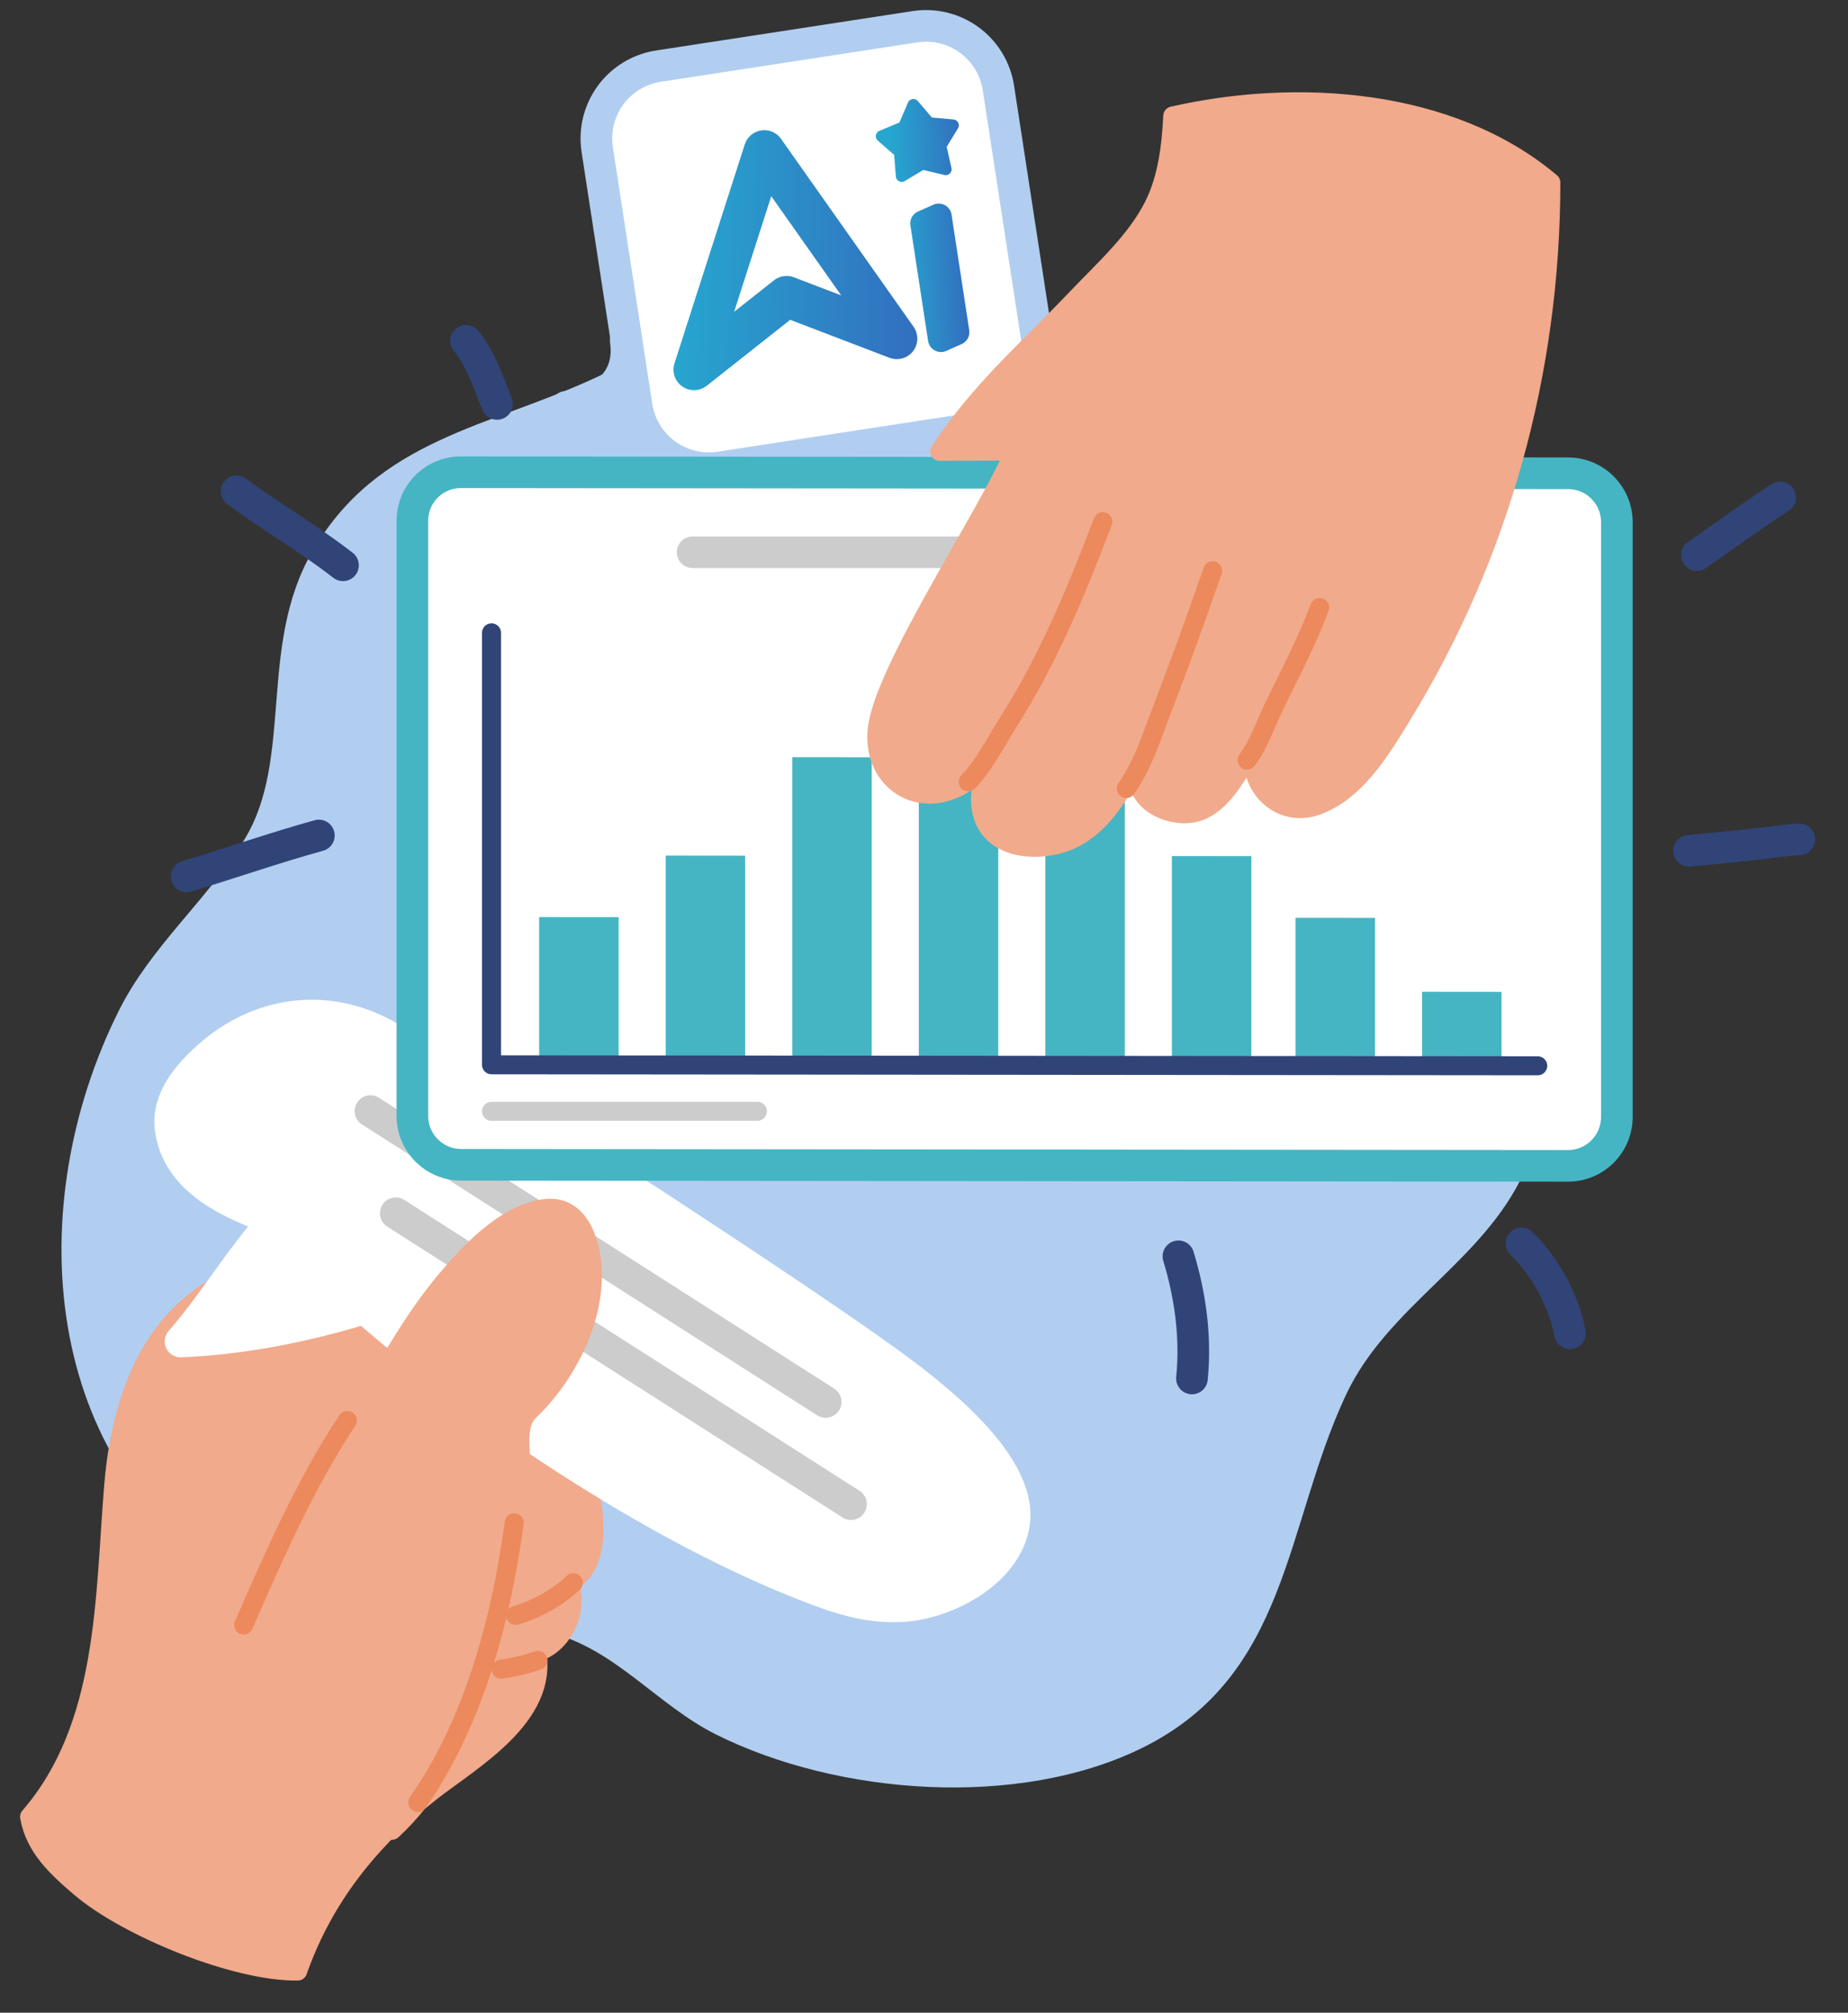 <?xml version="1.0" encoding="UTF-8" standalone="no"?><!DOCTYPE svg PUBLIC "-//W3C//DTD SVG 1.1//EN" "http://www.w3.org/Graphics/SVG/1.1/DTD/svg11.dtd"><svg width="100%" height="100%" viewBox="0 0 292 318" version="1.1" xmlns="http://www.w3.org/2000/svg" xmlns:xlink="http://www.w3.org/1999/xlink" xml:space="preserve" xmlns:serif="http://www.serif.com/" style="fill-rule:evenodd;clip-rule:evenodd;stroke-linecap:round;stroke-linejoin:round;stroke-miterlimit:1.5;"><rect x="0" y="0" width="292" height="318" fill="#333333" stroke="none"/><rect id="ArtBoard4" x="0" y="0" width="291.257" height="317.092" style="fill:none;"/><path d="M156.082,59.436c-11.943,-1.669 -22.247,-8.802 -34.628,-9.404c-10.2,-0.496 -18.244,5.383 -27.078,9.515c-17.114,8.005 -34.683,9.697 -45.059,27.65c-8.573,14.833 -2.91,32.72 -10.682,45.414c-5.889,9.619 -14.748,16.846 -19.854,27.063c-15.378,30.77 -12.599,71.842 19.274,90.976c15.516,9.315 32.421,3.255 48.859,7.301c10.223,2.517 16.968,11.468 26.217,16.088c19.309,9.646 47.856,11.753 67.378,2.108c23.157,-11.44 22.492,-35.045 32.12,-55.669c6.622,-14.186 21.725,-21.092 28.208,-35.295c6.172,-13.525 -1.118,-30.915 -1.074,-45.126c0.057,-18.878 14.028,-45.144 4.767,-63.05c-1.577,-3.049 -4.418,-4.924 -6.513,-7.558" style="fill:#b1cef1;"/><g><g><path d="M157.757,13.895c-0.466,-3.03 -2.116,-5.751 -4.588,-7.565c-2.472,-1.814 -5.563,-2.571 -8.593,-2.106c-11.477,1.763 -29.062,4.463 -40.538,6.226c-3.031,0.465 -5.752,2.115 -7.566,4.587c-1.813,2.472 -2.571,5.563 -2.105,8.594c1.762,11.476 4.463,29.061 6.225,40.538c0.466,3.03 2.116,5.751 4.588,7.565c2.471,1.814 5.563,2.571 8.593,2.106c11.477,-1.763 29.061,-4.463 40.538,-6.226c3.03,-0.465 5.752,-2.115 7.566,-4.587c1.813,-2.472 2.571,-5.563 2.105,-8.593c-1.762,-11.477 -4.463,-29.062 -6.225,-40.539Z" style="fill:#fff;stroke:#b1cef1;stroke-width:5px;"/><path d="M89.477,64.279c6.265,-0.725 10.241,-4.482 9.399,-10.425" style="fill:none;stroke:#b1cef1;stroke-width:5px;"/></g><g><path d="M153.147,52.178c0.14,0.914 -0.35,1.809 -1.195,2.183l-2.45,1.085c-0.583,0.258 -1.254,0.23 -1.813,-0.077c-0.56,-0.306 -0.945,-0.856 -1.041,-1.487l-2.797,-18.278c-0.14,-0.914 0.35,-1.808 1.196,-2.183l2.449,-1.084c0.583,-0.258 1.254,-0.23 1.813,0.076c0.56,0.307 0.945,0.857 1.041,1.487l2.797,18.278Zm-8.124,-36.211l2.225,2.604l3.412,0.305c0.319,0.029 0.601,0.221 0.745,0.507c0.144,0.286 0.13,0.627 -0.037,0.9l-1.789,2.922l0.763,3.339c0.072,0.312 -0.023,0.64 -0.251,0.865c-0.228,0.226 -0.556,0.317 -0.868,0.242l-3.331,-0.798l-2.94,1.758c-0.275,0.165 -0.616,0.175 -0.901,0.028c-0.284,-0.147 -0.473,-0.431 -0.498,-0.75l-0.27,-3.415l-2.581,-2.253c-0.241,-0.21 -0.357,-0.531 -0.305,-0.847c0.052,-0.317 0.264,-0.584 0.56,-0.707l3.164,-1.312l1.345,-3.15c0.126,-0.295 0.395,-0.504 0.712,-0.552c0.317,-0.049 0.636,0.07 0.845,0.314Z" style="fill:url(#_Linear1);"/><path d="M106.468,58.982c-0.093,-0.507 -0.065,-1.044 0.103,-1.569l11.105,-34.591c0.11,-0.343 0.271,-0.654 0.473,-0.929c0.202,-0.275 0.451,-0.523 0.745,-0.73c0.425,-0.3 0.897,-0.483 1.379,-0.556c0.481,-0.074 0.987,-0.041 1.482,0.118c0.342,0.11 0.654,0.272 0.929,0.474c0.275,0.202 0.522,0.451 0.73,0.745l20.94,29.687c0.318,0.451 0.504,0.955 0.568,1.467c0.064,0.511 0.008,1.046 -0.189,1.561c-0.23,0.603 -0.632,1.12 -1.16,1.492c-0.451,0.318 -0.954,0.504 -1.466,0.568c-0.512,0.064 -1.046,0.008 -1.561,-0.189l-15.694,-5.999l-13.182,10.418c-0.433,0.341 -0.926,0.555 -1.433,0.647c-0.507,0.092 -1.044,0.064 -1.569,-0.104c-0.615,-0.197 -1.153,-0.57 -1.553,-1.077c-0.342,-0.433 -0.556,-0.926 -0.647,-1.433Zm15.395,-27.984l-5.862,18.261l6.276,-4.96c0.457,-0.361 0.982,-0.579 1.52,-0.661c0.538,-0.083 1.104,-0.032 1.648,0.176l7.472,2.856l-11.054,-15.672Z" style="fill:url(#_Linear2);"/></g></g><path d="M90.975,236.084c-4.326,-1.66 -3.322,-8.134 -5.919,-11.259c-8.924,-10.744 -20.792,-11.745 -22.098,-28.644c-19.265,2.105 -35.99,4.489 -42.585,25.56c-1.304,4.166 -2.035,8.499 -2.398,12.845c-1.475,17.675 -0.895,38.158 -13.301,52.453c0.834,4.874 4.384,8.086 7.998,11.171c7.382,6.302 24.471,13.343 34.364,13.21c4.087,-11.648 11.536,-20.914 21.201,-28.443c6.323,-4.925 18.472,-11.809 16.554,-21.935c4.369,-1.29 6.675,-6.885 5.148,-11.047c4.893,-2.418 4.29,-10.234 3.093,-14.631" style="fill:#f1aa8b;stroke:#f1aa8b;stroke-width:3px;"/><g><path d="M61.022,163.591c-9.545,-5.299 -20.263,-3.724 -28.26,3.507c-3.15,2.848 -6.365,6.645 -5.807,11.16c1.024,8.285 9.574,11.98 16.445,14.45c-5.449,6.044 -9.556,13.121 -14.876,19.236c9.558,-0.352 19.979,-2.405 29.11,-5.265c19.496,17.061 48.312,36.1 72.669,44.939c3.993,1.449 7.923,2.377 12.199,2.149c6.993,-0.374 16.716,-5.419 17.741,-13.23c1.274,-9.702 -13.839,-20.914 -20.61,-25.8c-15.971,-11.526 -67.272,-44.85 -78.611,-51.146Z" style="fill:#fff;stroke:#fff;stroke-width:5px;"/><path d="M58.532,175.548l71.934,45.958" style="fill:none;stroke:#ccc;stroke-width:5px;"/><path d="M62.536,191.692l71.934,45.958" style="fill:none;stroke:#ccc;stroke-width:5px;"/></g><path d="M41.979,252.227c2.865,-10.505 9.45,-20.447 15.145,-29.632c4.163,-6.714 7.979,-13.867 13.046,-19.957c3.839,-4.614 9.377,-10.634 15.652,-11.649c5.511,-0.891 7.46,4.864 7.744,9.324c0.514,8.072 -4.072,17.042 -9.865,22.563c-2.041,1.945 -1.503,5.031 -1.466,7.656c0.064,4.539 -0.755,8.85 -1.57,13.305c-2.84,15.515 -6.608,34.185 -18.739,45.35" style="fill:#f1aa8b;stroke:#f1aa8b;stroke-width:3px;"/><path d="M90.585,250.063c-2.538,2.41 -5.752,4.154 -9.108,5.157" style="fill:none;stroke:#ec895d;stroke-width:3px;"/><path d="M85.004,262.337c-1.906,0.648 -3.823,1.11 -5.814,1.39" style="fill:none;stroke:#ec895d;stroke-width:3px;"/><path d="M54.88,224.433c-6.641,10.055 -11.57,21.279 -16.373,32.313" style="fill:none;stroke:#ec895d;stroke-width:3px;"/><path d="M81.251,240.59c-2.34,17.407 -7.165,32.641 -15.233,44.179" style="fill:none;stroke:#ec895d;stroke-width:3px;"/><g><path d="M72.822,74.613c-2.031,-0.002 -3.98,0.803 -5.417,2.239c-1.437,1.435 -2.244,3.383 -2.244,5.414l-0,94.052c-0,4.26 3.452,7.715 7.712,7.719c30.713,0.029 144.139,0.135 174.878,0.164c2.048,0.002 4.014,-0.81 5.463,-2.258c1.449,-1.448 2.263,-3.412 2.263,-5.461l0,-93.986c0,-4.261 -3.451,-7.715 -7.712,-7.719c-30.734,-0.029 -144.301,-0.136 -174.943,-0.164Z" style="fill:#fff;stroke:#45b5c3;stroke-width:5px;"/><path d="M224.697,156.7l12.555,0.012l-0,11.675l-12.555,-0.012l-0,-11.675Z" style="fill:#45b5c3;"/><path d="M85.192,144.896l12.555,0.011l0,23.349l-12.555,-0.012l-0,-23.348Z" style="fill:#45b5c3;"/><path d="M105.187,135.185l12.556,0.012l-0,33.078l-12.556,-0.012l0,-33.078Z" style="fill:#45b5c3;"/><path d="M204.7,145.008l12.556,0.011l-0,23.349l-12.556,-0.012l0,-23.348Z" style="fill:#45b5c3;"/><path d="M185.169,135.26l12.556,0.012l-0,33.078l-12.556,-0.012l0,-33.078Z" style="fill:#45b5c3;"/><path d="M125.183,119.638l12.555,0.012l-0,48.643l-12.555,-0.011l-0,-48.644Z" style="fill:#45b5c3;"/><path d="M145.178,99.984l12.556,0.012l-0,68.316l-12.556,-0.012l0,-68.316Z" style="fill:#45b5c3;"/><path d="M165.173,111.893l12.556,0.011l0,56.427l-12.556,-0.012l0,-56.426Z" style="fill:#45b5c3;"/><path d="M77.663,99.984l-0,68.253l165.313,0.155" style="fill:none;stroke:#314477;stroke-width:3px;"/><path d="M109.445,87.259l96.577,0" style="fill:none;stroke:#ccc;stroke-width:5px;"/><path d="M77.663,175.583l42.01,-0" style="fill:none;stroke:#ccc;stroke-width:3px;"/></g><path d="M160.319,71.259c-4.238,10.077 -20.57,34.385 -21.693,43.854c-0.904,7.62 5.745,12.693 12.663,9.286c4.109,-2.024 6.293,-6.723 8.309,-10.574c-2.194,3.834 -4.995,8.693 -4.631,13.298c0.591,7.461 9.779,8.007 15.008,5.161c5.924,-3.224 8.737,-10.429 11.678,-16.084c-0.979,2.17 -2.134,4.832 -1.784,7.26c0.594,4.127 6.389,6.089 9.867,4.628c4.157,-1.745 6.43,-7.132 8.768,-10.627c-2.127,5.908 3.319,12.058 9.515,9.841c6.199,-2.218 10.069,-8.703 13.339,-14.014c15.638,-25.39 23.688,-54.64 23.688,-84.448c-15.936,-13.435 -40.205,-14.974 -59.74,-10.517c-0.244,4.78 -0.831,9.824 -2.996,14.157c-2.769,5.54 -7.761,9.996 -11.98,14.425c-8.354,8.772 -15.052,14.308 -21.864,24.407l11.853,-0.053Z" style="fill:#f1aa8b;stroke:#f1aa8b;stroke-width:3px;"/><path d="M152.988,123.525c2.576,-2.682 4.274,-6.182 6.256,-9.3c6.373,-10.028 10.805,-20.718 15.015,-31.793" style="fill:none;stroke:#ec895d;stroke-width:3px;"/><path d="M177.962,124.585c2.679,-3.796 4.043,-8.306 5.696,-12.597c2.786,-7.231 5.423,-14.481 7.947,-21.809" style="fill:none;stroke:#ec895d;stroke-width:3px;"/><path d="M197.049,120.081c1.942,-2.625 2.935,-5.753 4.353,-8.661c2.488,-5.099 5.122,-10.107 7.113,-15.433" style="fill:none;stroke:#ec895d;stroke-width:3px;"/><path d="M186.202,198.492c1.898,6.277 2.785,12.762 2.137,19.3" style="fill:none;stroke:#314477;stroke-width:5px;"/><path d="M240.402,196.442c3.705,3.608 6.713,9.063 7.67,14.21" style="fill:none;stroke:#314477;stroke-width:5px;"/><path d="M266.89,134.421c14.096,-1.294 13.675,-1.573 17.416,-1.801" style="fill:none;stroke:#314477;stroke-width:5px;"/><path d="M268.114,87.692c4.395,-3.018 8.688,-6.2 13.164,-9.099" style="fill:none;stroke:#314477;stroke-width:5px;"/><path d="M78.536,63.818c-1.384,-3.315 -2.535,-7.159 -4.902,-9.964" style="fill:none;stroke:#314477;stroke-width:5px;"/><path d="M54.197,89.313c-5.628,-4.364 -11.855,-7.965 -16.811,-11.69" style="fill:none;stroke:#314477;stroke-width:5px;"/><path d="M50.385,132.006c-6.867,1.897 -13.453,4.206 -20.902,6.468" style="fill:none;stroke:#314477;stroke-width:5px;"/><defs><linearGradient id="_Linear1" x1="0" y1="0" x2="1" y2="0" gradientUnits="userSpaceOnUse" gradientTransform="matrix(10.745,-0.434,0.434,10.745,141.048,30.432)"><stop offset="0" style="stop-color:#26a7cf;stop-opacity:1"/><stop offset="1" style="stop-color:#3271c0;stop-opacity:1"/></linearGradient><linearGradient id="_Linear2" x1="0" y1="0" x2="1" y2="0" gradientUnits="userSpaceOnUse" gradientTransform="matrix(37.296,1.354,-1.354,37.296,106.555,34.25)"><stop offset="0" style="stop-color:#26a7cf;stop-opacity:1"/><stop offset="1" style="stop-color:#3271c0;stop-opacity:1"/></linearGradient></defs></svg>